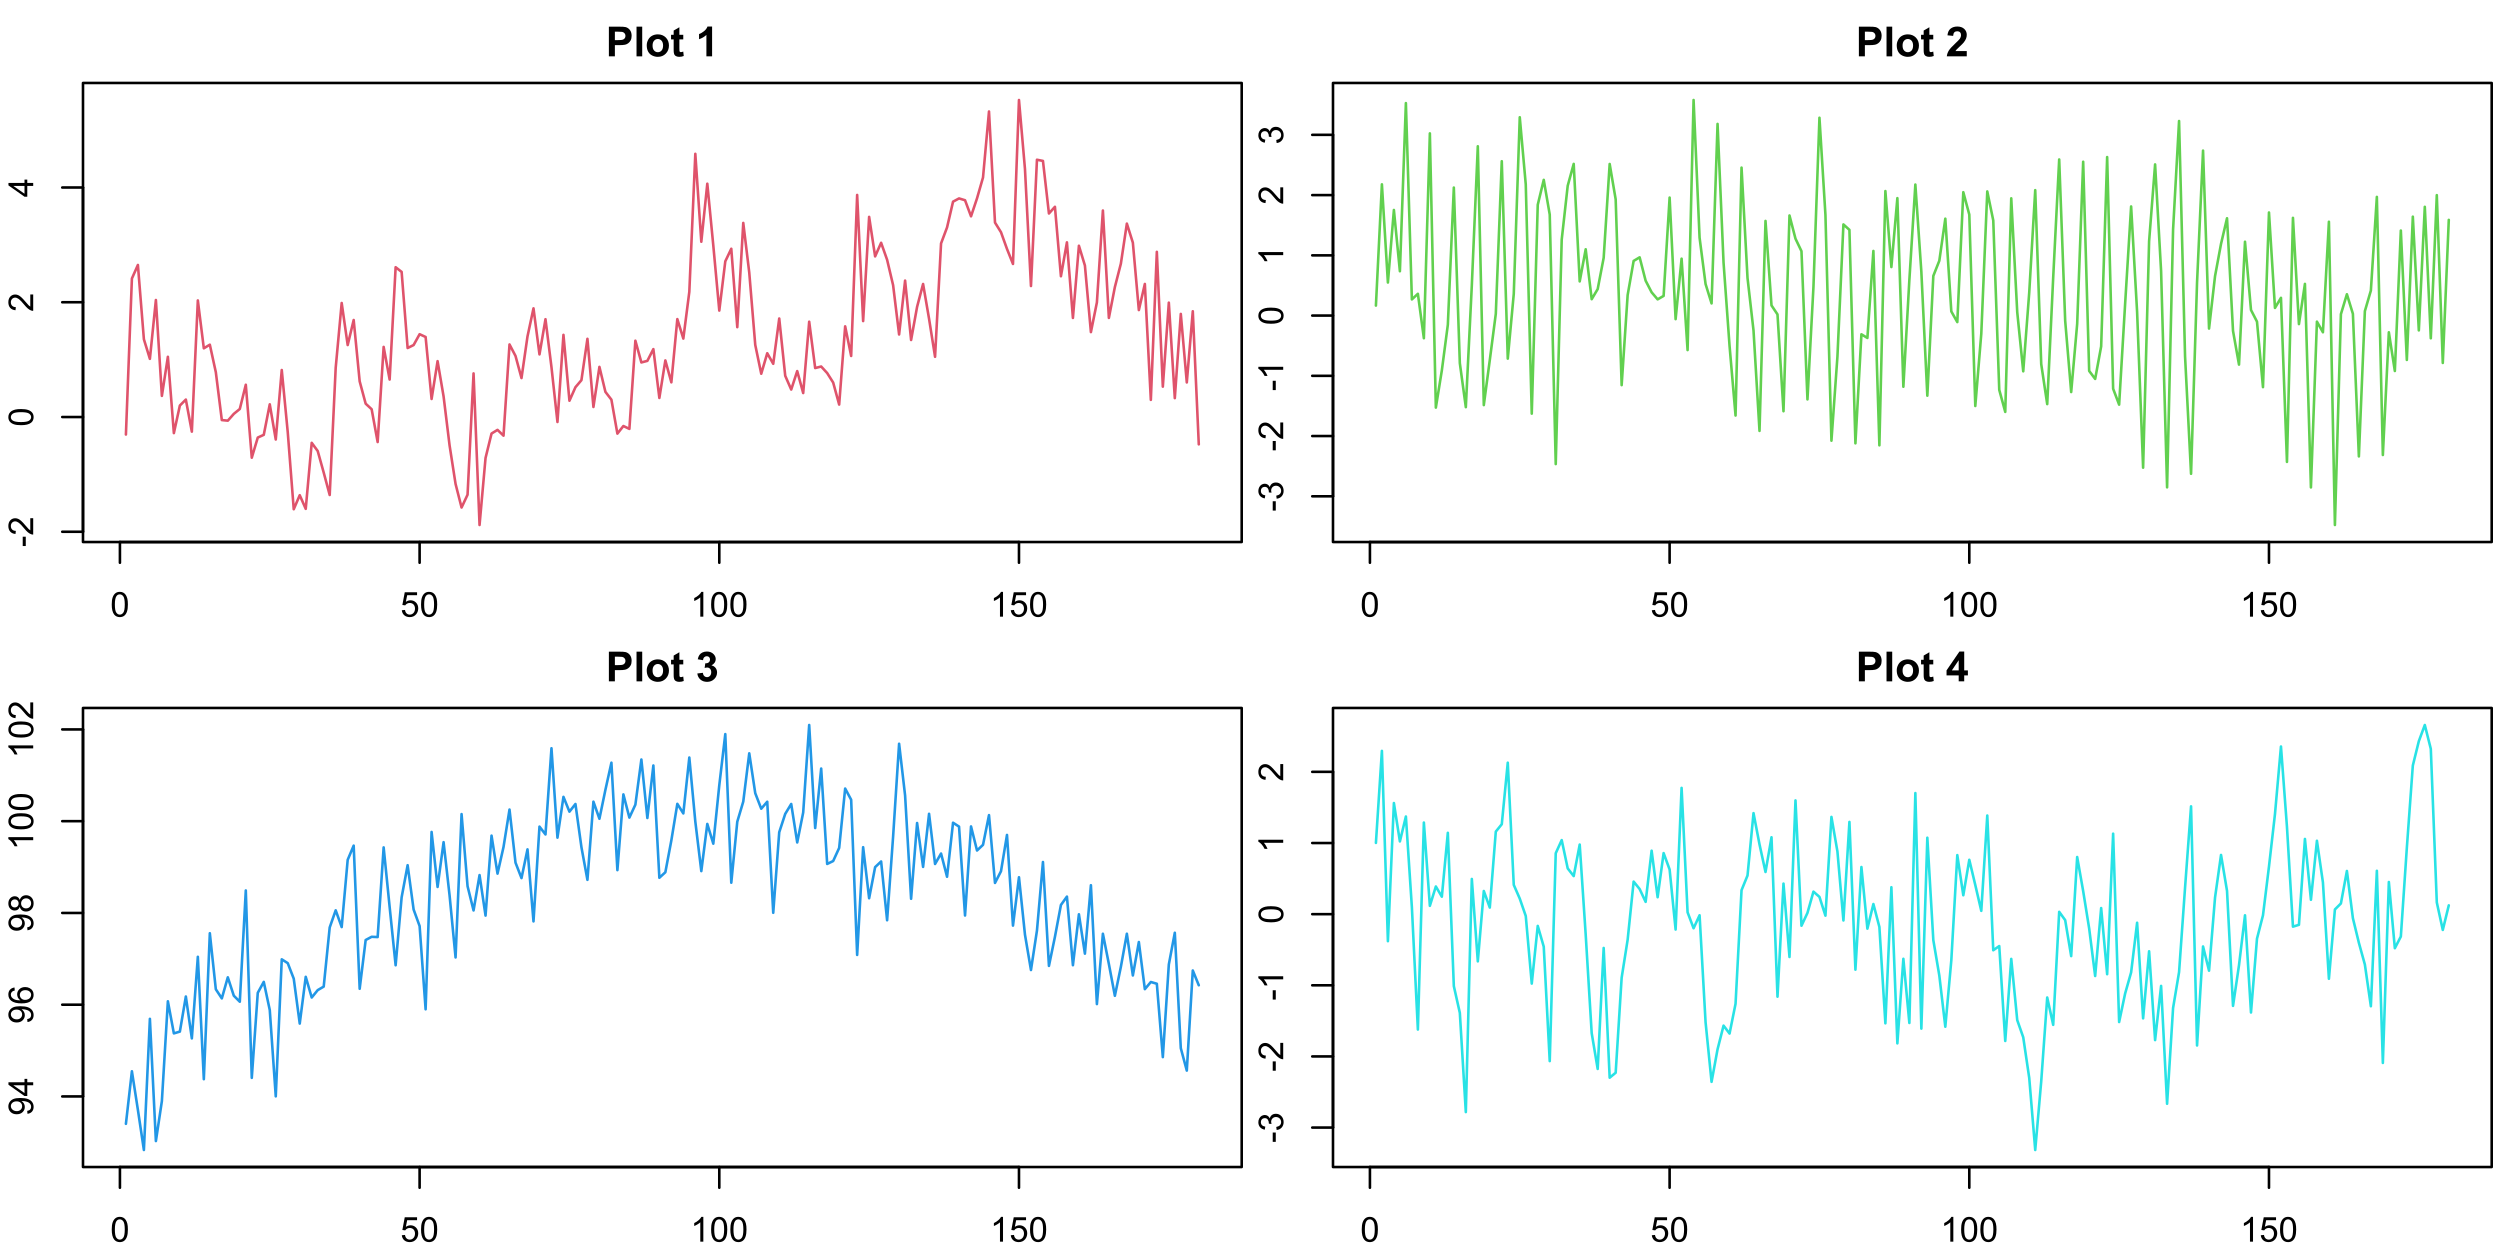 <?xml version="1.0" encoding="UTF-8"?>
<svg xmlns="http://www.w3.org/2000/svg" xmlns:xlink="http://www.w3.org/1999/xlink" width="720pt" height="360pt" viewBox="0 0 720 360" version="1.1">
<defs>
<g>
<symbol overflow="visible" id="glyph0-0">
<path style="stroke:none;" d="M 1.246 0 L 1.246 -6.227 L 6.227 -6.227 L 6.227 0 Z M 1.402 -0.156 L 6.07 -0.156 L 6.07 -6.07 L 1.402 -6.07 Z M 1.402 -0.156 "/>
</symbol>
<symbol overflow="visible" id="glyph0-1">
<path style="stroke:none;" d="M 0.414 -3.516 C 0.41 -4.359 0.496 -5.035 0.672 -5.551 C 0.844 -6.059 1.102 -6.457 1.445 -6.738 C 1.785 -7.02 2.215 -7.16 2.738 -7.16 C 3.117 -7.16 3.453 -7.082 3.742 -6.926 C 4.027 -6.77 4.266 -6.547 4.457 -6.262 C 4.645 -5.969 4.793 -5.617 4.902 -5.203 C 5.008 -4.785 5.062 -4.223 5.062 -3.516 C 5.062 -2.68 4.977 -2.004 4.805 -1.488 C 4.633 -0.973 4.375 -0.574 4.031 -0.297 C 3.688 -0.02 3.254 0.117 2.738 0.121 C 2.047 0.117 1.508 -0.125 1.117 -0.617 C 0.645 -1.207 0.41 -2.176 0.414 -3.516 Z M 1.312 -3.516 C 1.312 -2.344 1.449 -1.562 1.723 -1.18 C 1.996 -0.789 2.332 -0.598 2.738 -0.598 C 3.137 -0.598 3.477 -0.789 3.75 -1.18 C 4.023 -1.566 4.16 -2.348 4.164 -3.516 C 4.16 -4.688 4.023 -5.465 3.75 -5.855 C 3.477 -6.238 3.133 -6.434 2.727 -6.434 C 2.32 -6.434 2 -6.262 1.766 -5.922 C 1.461 -5.488 1.312 -4.688 1.312 -3.516 Z M 1.312 -3.516 "/>
</symbol>
<symbol overflow="visible" id="glyph0-2">
<path style="stroke:none;" d="M 0.414 -1.867 L 1.332 -1.945 C 1.395 -1.496 1.555 -1.156 1.805 -0.934 C 2.055 -0.707 2.352 -0.598 2.703 -0.598 C 3.121 -0.598 3.48 -0.754 3.773 -1.074 C 4.062 -1.387 4.207 -1.809 4.211 -2.34 C 4.207 -2.836 4.066 -3.23 3.789 -3.52 C 3.508 -3.805 3.141 -3.949 2.688 -3.953 C 2.402 -3.949 2.148 -3.887 1.926 -3.762 C 1.695 -3.633 1.516 -3.465 1.391 -3.262 L 0.57 -3.371 L 1.258 -7.031 L 4.805 -7.031 L 4.805 -6.195 L 1.961 -6.195 L 1.574 -4.281 C 2 -4.574 2.449 -4.723 2.922 -4.727 C 3.543 -4.723 4.066 -4.508 4.496 -4.078 C 4.922 -3.648 5.137 -3.094 5.141 -2.418 C 5.137 -1.77 4.949 -1.211 4.578 -0.742 C 4.117 -0.168 3.492 0.117 2.703 0.121 C 2.051 0.117 1.523 -0.062 1.113 -0.422 C 0.703 -0.785 0.469 -1.266 0.414 -1.867 Z M 0.414 -1.867 "/>
</symbol>
<symbol overflow="visible" id="glyph0-3">
<path style="stroke:none;" d="M 3.711 0 L 2.836 0 L 2.836 -5.578 C 2.625 -5.375 2.348 -5.172 2.004 -4.973 C 1.66 -4.77 1.352 -4.621 1.086 -4.523 L 1.086 -5.367 C 1.57 -5.598 2 -5.875 2.367 -6.203 C 2.734 -6.527 2.992 -6.848 3.148 -7.16 L 3.711 -7.16 Z M 3.711 0 "/>
</symbol>
<symbol overflow="visible" id="glyph1-0">
<path style="stroke:none;" d="M 0 -1.246 L -6.227 -1.246 L -6.227 -6.227 L 0 -6.227 Z M -0.156 -1.402 L -0.156 -6.07 L -6.07 -6.07 L -6.07 -1.402 Z M -0.156 -1.402 "/>
</symbol>
<symbol overflow="visible" id="glyph1-1">
<path style="stroke:none;" d="M -2.141 -0.316 L -3.02 -0.316 L -3.02 -3.004 L -2.141 -3.004 Z M -2.141 -0.316 "/>
</symbol>
<symbol overflow="visible" id="glyph1-2">
<path style="stroke:none;" d="M -0.84 -5.016 L 0 -5.016 L 0 -0.301 C -0.211 -0.293 -0.414 -0.328 -0.609 -0.402 C -0.93 -0.52 -1.242 -0.711 -1.555 -0.977 C -1.863 -1.238 -2.227 -1.621 -2.637 -2.125 C -3.27 -2.898 -3.77 -3.422 -4.145 -3.695 C -4.512 -3.965 -4.863 -4.102 -5.199 -4.105 C -5.543 -4.102 -5.836 -3.977 -6.074 -3.73 C -6.312 -3.48 -6.434 -3.156 -6.434 -2.762 C -6.434 -2.336 -6.305 -2 -6.055 -1.75 C -5.797 -1.496 -5.449 -1.367 -5.004 -1.367 L -5.098 -0.469 C -5.766 -0.527 -6.273 -0.758 -6.629 -1.16 C -6.98 -1.562 -7.16 -2.102 -7.16 -2.781 C -7.16 -3.465 -6.969 -4.008 -6.59 -4.406 C -6.207 -4.805 -5.738 -5.004 -5.18 -5.004 C -4.891 -5.004 -4.609 -4.945 -4.336 -4.828 C -4.062 -4.711 -3.773 -4.516 -3.469 -4.246 C -3.164 -3.977 -2.742 -3.527 -2.211 -2.898 C -1.766 -2.371 -1.469 -2.035 -1.312 -1.887 C -1.156 -1.738 -0.996 -1.613 -0.84 -1.516 Z M -0.84 -5.016 "/>
</symbol>
<symbol overflow="visible" id="glyph1-3">
<path style="stroke:none;" d="M -3.516 -0.414 C -4.359 -0.41 -5.035 -0.496 -5.551 -0.672 C -6.059 -0.844 -6.457 -1.102 -6.738 -1.445 C -7.02 -1.785 -7.16 -2.215 -7.16 -2.738 C -7.16 -3.117 -7.082 -3.453 -6.926 -3.742 C -6.77 -4.027 -6.547 -4.266 -6.262 -4.457 C -5.969 -4.645 -5.617 -4.793 -5.203 -4.902 C -4.785 -5.008 -4.223 -5.062 -3.516 -5.062 C -2.68 -5.062 -2.004 -4.977 -1.488 -4.805 C -0.973 -4.633 -0.574 -4.375 -0.297 -4.031 C -0.02 -3.688 0.117 -3.254 0.121 -2.738 C 0.117 -2.047 -0.125 -1.508 -0.617 -1.117 C -1.207 -0.645 -2.176 -0.41 -3.516 -0.414 Z M -3.516 -1.312 C -2.344 -1.312 -1.562 -1.449 -1.18 -1.723 C -0.789 -1.996 -0.598 -2.332 -0.598 -2.738 C -0.598 -3.137 -0.789 -3.477 -1.18 -3.75 C -1.566 -4.023 -2.348 -4.16 -3.516 -4.164 C -4.688 -4.16 -5.465 -4.023 -5.855 -3.75 C -6.238 -3.477 -6.434 -3.133 -6.434 -2.727 C -6.434 -2.32 -6.262 -2 -5.922 -1.766 C -5.488 -1.461 -4.688 -1.312 -3.516 -1.312 Z M -3.516 -1.312 "/>
</symbol>
<symbol overflow="visible" id="glyph1-4">
<path style="stroke:none;" d="M 0 -3.219 L -1.707 -3.219 L -1.707 -0.125 L -2.508 -0.125 L -7.129 -3.379 L -7.129 -4.094 L -2.508 -4.094 L -2.508 -5.059 L -1.707 -5.059 L -1.707 -4.094 L 0 -4.094 Z M -2.508 -3.219 L -5.723 -3.219 L -2.508 -0.988 Z M -2.508 -3.219 "/>
</symbol>
<symbol overflow="visible" id="glyph1-5">
<path style="stroke:none;" d="M -1.883 -0.418 L -2 -1.293 C -1.5 -1.391 -1.145 -1.562 -0.926 -1.805 C -0.707 -2.047 -0.598 -2.34 -0.598 -2.688 C -0.598 -3.098 -0.738 -3.445 -1.023 -3.73 C -1.309 -4.012 -1.664 -4.152 -2.086 -4.156 C -2.484 -4.152 -2.812 -4.023 -3.078 -3.762 C -3.336 -3.5 -3.469 -3.164 -3.473 -2.762 C -3.469 -2.594 -3.438 -2.391 -3.375 -2.145 L -4.145 -2.242 C -4.133 -2.297 -4.129 -2.344 -4.133 -2.383 C -4.129 -2.754 -4.227 -3.09 -4.426 -3.387 C -4.617 -3.684 -4.918 -3.832 -5.324 -3.836 C -5.645 -3.832 -5.91 -3.723 -6.121 -3.508 C -6.328 -3.289 -6.434 -3.012 -6.438 -2.672 C -6.434 -2.328 -6.328 -2.043 -6.117 -1.816 C -5.902 -1.59 -5.582 -1.445 -5.156 -1.383 L -5.312 -0.504 C -5.895 -0.613 -6.348 -0.855 -6.676 -1.234 C -6.996 -1.613 -7.16 -2.086 -7.16 -2.652 C -7.16 -3.039 -7.074 -3.395 -6.906 -3.723 C -6.738 -4.047 -6.512 -4.301 -6.223 -4.477 C -5.934 -4.648 -5.625 -4.734 -5.305 -4.738 C -4.992 -4.734 -4.715 -4.652 -4.465 -4.488 C -4.211 -4.324 -4.008 -4.078 -3.863 -3.754 C -3.762 -4.172 -3.559 -4.5 -3.254 -4.734 C -2.945 -4.969 -2.562 -5.086 -2.105 -5.086 C -1.48 -5.086 -0.953 -4.859 -0.523 -4.406 C -0.09 -3.953 0.121 -3.379 0.125 -2.684 C 0.121 -2.059 -0.062 -1.539 -0.434 -1.125 C -0.805 -0.711 -1.285 -0.473 -1.883 -0.418 Z M -1.883 -0.418 "/>
</symbol>
<symbol overflow="visible" id="glyph1-6">
<path style="stroke:none;" d="M 0 -3.711 L 0 -2.836 L -5.578 -2.836 C -5.375 -2.625 -5.172 -2.348 -4.973 -2.004 C -4.77 -1.66 -4.621 -1.352 -4.523 -1.086 L -5.367 -1.086 C -5.598 -1.57 -5.875 -2 -6.203 -2.367 C -6.527 -2.734 -6.848 -2.992 -7.16 -3.148 L -7.16 -3.711 Z M 0 -3.711 "/>
</symbol>
<symbol overflow="visible" id="glyph1-7">
<path style="stroke:none;" d="M -1.648 -0.543 L -1.727 -1.387 C -1.328 -1.453 -1.039 -1.59 -0.863 -1.793 C -0.684 -1.996 -0.598 -2.254 -0.598 -2.566 C -0.598 -2.836 -0.656 -3.07 -0.781 -3.273 C -0.902 -3.473 -1.07 -3.641 -1.277 -3.773 C -1.48 -3.902 -1.758 -4.008 -2.109 -4.098 C -2.461 -4.184 -2.816 -4.23 -3.18 -4.23 C -3.215 -4.23 -3.273 -4.227 -3.355 -4.227 C -3.074 -4.047 -2.848 -3.809 -2.676 -3.508 C -2.5 -3.203 -2.414 -2.875 -2.418 -2.523 C -2.414 -1.934 -2.629 -1.434 -3.059 -1.027 C -3.484 -0.613 -4.047 -0.41 -4.75 -0.414 C -5.473 -0.41 -6.055 -0.621 -6.496 -1.051 C -6.938 -1.473 -7.16 -2.008 -7.16 -2.656 C -7.16 -3.117 -7.035 -3.543 -6.785 -3.926 C -6.535 -4.309 -6.176 -4.598 -5.715 -4.801 C -5.25 -4.996 -4.582 -5.098 -3.711 -5.102 C -2.797 -5.098 -2.074 -5 -1.535 -4.805 C -0.996 -4.605 -0.582 -4.309 -0.301 -3.922 C -0.02 -3.527 0.117 -3.07 0.121 -2.547 C 0.117 -1.988 -0.035 -1.531 -0.344 -1.18 C -0.652 -0.824 -1.086 -0.613 -1.648 -0.543 Z M -4.797 -4.129 C -5.297 -4.125 -5.695 -3.992 -5.992 -3.727 C -6.285 -3.461 -6.434 -3.137 -6.434 -2.762 C -6.434 -2.371 -6.273 -2.035 -5.957 -1.746 C -5.637 -1.457 -5.227 -1.312 -4.723 -1.312 C -4.27 -1.312 -3.898 -1.449 -3.617 -1.723 C -3.328 -1.996 -3.188 -2.332 -3.191 -2.738 C -3.188 -3.141 -3.328 -3.477 -3.617 -3.738 C -3.898 -3.996 -4.293 -4.125 -4.797 -4.129 Z M -4.797 -4.129 "/>
</symbol>
<symbol overflow="visible" id="glyph1-8">
<path style="stroke:none;" d="M -5.383 -4.957 L -5.316 -4.086 C -5.656 -4.004 -5.906 -3.895 -6.066 -3.754 C -6.309 -3.516 -6.434 -3.223 -6.438 -2.879 C -6.434 -2.598 -6.355 -2.355 -6.207 -2.145 C -6 -1.867 -5.707 -1.648 -5.324 -1.492 C -4.938 -1.332 -4.387 -1.25 -3.676 -1.246 C -3.992 -1.453 -4.23 -1.711 -4.391 -2.02 C -4.543 -2.32 -4.621 -2.641 -4.625 -2.977 C -4.621 -3.559 -4.406 -4.055 -3.98 -4.465 C -3.547 -4.875 -2.992 -5.078 -2.316 -5.082 C -1.863 -5.078 -1.449 -4.984 -1.066 -4.793 C -0.684 -4.598 -0.387 -4.332 -0.184 -3.996 C 0.02 -3.66 0.117 -3.277 0.121 -2.852 C 0.117 -2.117 -0.148 -1.52 -0.684 -1.062 C -1.219 -0.602 -2.102 -0.375 -3.336 -0.375 C -4.711 -0.375 -5.715 -0.629 -6.34 -1.137 C -6.887 -1.582 -7.16 -2.18 -7.16 -2.934 C -7.16 -3.492 -7 -3.949 -6.688 -4.309 C -6.367 -4.664 -5.934 -4.883 -5.383 -4.957 Z M -2.309 -1.383 C -2.008 -1.383 -1.719 -1.445 -1.445 -1.574 C -1.168 -1.699 -0.957 -1.879 -0.812 -2.109 C -0.668 -2.34 -0.598 -2.582 -0.598 -2.836 C -0.598 -3.203 -0.746 -3.52 -1.043 -3.789 C -1.34 -4.051 -1.746 -4.184 -2.262 -4.188 C -2.754 -4.184 -3.141 -4.051 -3.426 -3.793 C -3.707 -3.527 -3.848 -3.199 -3.852 -2.801 C -3.848 -2.402 -3.707 -2.066 -3.426 -1.793 C -3.141 -1.52 -2.77 -1.383 -2.309 -1.383 Z M -2.309 -1.383 "/>
</symbol>
<symbol overflow="visible" id="glyph1-9">
<path style="stroke:none;" d="M -3.867 -1.762 C -4 -1.395 -4.188 -1.125 -4.434 -0.953 C -4.68 -0.777 -4.977 -0.691 -5.32 -0.691 C -5.836 -0.691 -6.27 -0.875 -6.629 -1.25 C -6.98 -1.617 -7.16 -2.113 -7.16 -2.738 C -7.16 -3.355 -6.977 -3.855 -6.617 -4.238 C -6.25 -4.613 -5.812 -4.805 -5.297 -4.809 C -4.965 -4.805 -4.676 -4.719 -4.434 -4.547 C -4.188 -4.375 -4 -4.109 -3.867 -3.758 C -3.723 -4.191 -3.492 -4.527 -3.176 -4.758 C -2.855 -4.984 -2.477 -5.098 -2.039 -5.102 C -1.43 -5.098 -0.914 -4.883 -0.5 -4.453 C -0.086 -4.023 0.117 -3.457 0.121 -2.754 C 0.117 -2.051 -0.09 -1.48 -0.504 -1.051 C -0.918 -0.613 -1.438 -0.398 -2.062 -0.402 C -2.523 -0.398 -2.91 -0.516 -3.227 -0.754 C -3.535 -0.988 -3.75 -1.324 -3.867 -1.762 Z M -5.348 -1.586 C -5.008 -1.582 -4.734 -1.691 -4.523 -1.91 C -4.309 -2.129 -4.199 -2.41 -4.203 -2.758 C -4.199 -3.09 -4.305 -3.367 -4.52 -3.586 C -4.73 -3.801 -4.992 -3.906 -5.301 -3.91 C -5.617 -3.906 -5.887 -3.797 -6.109 -3.574 C -6.324 -3.352 -6.434 -3.074 -6.438 -2.746 C -6.434 -2.41 -6.328 -2.133 -6.117 -1.914 C -5.902 -1.691 -5.645 -1.582 -5.348 -1.586 Z M -2.059 -1.305 C -1.805 -1.301 -1.562 -1.359 -1.332 -1.48 C -1.094 -1.598 -0.914 -1.773 -0.789 -2.008 C -0.66 -2.238 -0.598 -2.488 -0.598 -2.762 C -0.598 -3.176 -0.73 -3.523 -1 -3.797 C -1.27 -4.07 -1.613 -4.207 -2.027 -4.207 C -2.449 -4.207 -2.797 -4.066 -3.074 -3.785 C -3.348 -3.504 -3.484 -3.152 -3.488 -2.734 C -3.484 -2.32 -3.348 -1.98 -3.078 -1.711 C -2.805 -1.438 -2.465 -1.301 -2.059 -1.305 Z M -2.059 -1.305 "/>
</symbol>
<symbol overflow="visible" id="glyph2-0">
<path style="stroke:none;" d="M 1.492 0 L 1.492 -7.469 L 7.469 -7.469 L 7.469 0 Z M 1.68 -0.188 L 7.285 -0.188 L 7.285 -7.285 L 1.68 -7.285 Z M 1.68 -0.188 "/>
</symbol>
<symbol overflow="visible" id="glyph2-1">
<path style="stroke:none;" d="M 0.871 0 L 0.871 -8.555 L 3.641 -8.555 C 4.688 -8.555 5.375 -8.512 5.695 -8.426 C 6.184 -8.297 6.594 -8.016 6.926 -7.59 C 7.254 -7.156 7.418 -6.602 7.422 -5.922 C 7.418 -5.395 7.324 -4.953 7.137 -4.598 C 6.945 -4.238 6.703 -3.957 6.41 -3.754 C 6.113 -3.547 5.812 -3.414 5.516 -3.352 C 5.098 -3.266 4.5 -3.223 3.723 -3.227 L 2.598 -3.227 L 2.598 0 Z M 2.598 -7.109 L 2.598 -4.68 L 3.543 -4.68 C 4.219 -4.676 4.672 -4.719 4.906 -4.812 C 5.133 -4.898 5.316 -5.039 5.449 -5.234 C 5.578 -5.422 5.641 -5.645 5.645 -5.898 C 5.641 -6.207 5.551 -6.465 5.367 -6.668 C 5.184 -6.871 4.953 -6.996 4.676 -7.051 C 4.469 -7.086 4.051 -7.105 3.43 -7.109 Z M 2.598 -7.109 "/>
</symbol>
<symbol overflow="visible" id="glyph2-2">
<path style="stroke:none;" d="M 0.859 0 L 0.859 -8.555 L 2.496 -8.555 L 2.496 0 Z M 0.859 0 "/>
</symbol>
<symbol overflow="visible" id="glyph2-3">
<path style="stroke:none;" d="M 0.48 -3.188 C 0.48 -3.73 0.613 -4.254 0.883 -4.766 C 1.148 -5.273 1.527 -5.664 2.023 -5.934 C 2.512 -6.199 3.062 -6.332 3.672 -6.336 C 4.605 -6.332 5.375 -6.027 5.977 -5.422 C 6.574 -4.812 6.871 -4.047 6.875 -3.117 C 6.871 -2.18 6.57 -1.402 5.965 -0.785 C 5.359 -0.168 4.598 0.141 3.684 0.141 C 3.113 0.141 2.57 0.016 2.059 -0.242 C 1.539 -0.496 1.148 -0.875 0.883 -1.371 C 0.613 -1.867 0.48 -2.473 0.48 -3.188 Z M 2.16 -3.098 C 2.156 -2.48 2.301 -2.008 2.598 -1.684 C 2.887 -1.355 3.246 -1.195 3.676 -1.195 C 4.102 -1.195 4.461 -1.355 4.754 -1.684 C 5.039 -2.008 5.184 -2.484 5.188 -3.109 C 5.184 -3.715 5.039 -4.18 4.754 -4.508 C 4.461 -4.832 4.102 -4.996 3.676 -5 C 3.246 -4.996 2.887 -4.832 2.598 -4.508 C 2.301 -4.18 2.156 -3.711 2.16 -3.098 Z M 2.16 -3.098 "/>
</symbol>
<symbol overflow="visible" id="glyph2-4">
<path style="stroke:none;" d="M 3.699 -6.199 L 3.699 -4.891 L 2.578 -4.891 L 2.578 -2.395 C 2.578 -1.883 2.586 -1.586 2.609 -1.508 C 2.629 -1.422 2.68 -1.355 2.758 -1.301 C 2.832 -1.246 2.926 -1.219 3.035 -1.219 C 3.184 -1.219 3.402 -1.27 3.695 -1.379 L 3.836 -0.105 C 3.449 0.059 3.016 0.141 2.539 0.141 C 2.238 0.141 1.973 0.094 1.738 -0.008 C 1.5 -0.102 1.324 -0.23 1.215 -0.391 C 1.102 -0.547 1.027 -0.762 0.984 -1.031 C 0.949 -1.223 0.93 -1.605 0.934 -2.188 L 0.934 -4.891 L 0.18 -4.891 L 0.18 -6.199 L 0.934 -6.199 L 0.934 -7.43 L 2.578 -8.387 L 2.578 -6.199 Z M 3.699 -6.199 "/>
</symbol>
<symbol overflow="visible" id="glyph2-5">
<path style="stroke:none;" d=""/>
</symbol>
<symbol overflow="visible" id="glyph2-6">
<path style="stroke:none;" d="M 4.703 0 L 3.062 0 L 3.062 -6.18 C 2.461 -5.617 1.754 -5.203 0.945 -4.938 L 0.945 -6.426 C 1.367 -6.562 1.832 -6.828 2.34 -7.223 C 2.84 -7.609 3.188 -8.066 3.375 -8.59 L 4.703 -8.59 Z M 4.703 0 "/>
</symbol>
<symbol overflow="visible" id="glyph2-7">
<path style="stroke:none;" d="M 6.047 -1.523 L 6.047 0 L 0.297 0 C 0.355 -0.574 0.543 -1.117 0.855 -1.637 C 1.168 -2.148 1.781 -2.832 2.703 -3.688 C 3.438 -4.375 3.891 -4.844 4.062 -5.09 C 4.281 -5.426 4.395 -5.762 4.398 -6.094 C 4.395 -6.457 4.297 -6.734 4.105 -6.934 C 3.906 -7.129 3.637 -7.23 3.293 -7.23 C 2.949 -7.23 2.676 -7.125 2.473 -6.922 C 2.27 -6.711 2.152 -6.371 2.125 -5.895 L 0.488 -6.059 C 0.582 -6.957 0.891 -7.602 1.406 -8 C 1.918 -8.391 2.559 -8.59 3.332 -8.59 C 4.172 -8.59 4.836 -8.359 5.32 -7.906 C 5.805 -7.449 6.047 -6.887 6.047 -6.211 C 6.047 -5.824 5.977 -5.457 5.84 -5.109 C 5.699 -4.758 5.48 -4.391 5.184 -4.016 C 4.98 -3.758 4.621 -3.395 4.105 -2.922 C 3.586 -2.445 3.258 -2.129 3.125 -1.977 C 2.984 -1.82 2.875 -1.672 2.789 -1.523 Z M 6.047 -1.523 "/>
</symbol>
<symbol overflow="visible" id="glyph2-8">
<path style="stroke:none;" d="M 0.449 -2.27 L 2.035 -2.461 C 2.082 -2.055 2.219 -1.746 2.445 -1.535 C 2.664 -1.32 2.934 -1.211 3.25 -1.215 C 3.586 -1.211 3.871 -1.34 4.105 -1.598 C 4.336 -1.852 4.453 -2.199 4.453 -2.637 C 4.453 -3.051 4.34 -3.375 4.121 -3.617 C 3.895 -3.855 3.625 -3.977 3.309 -3.98 C 3.094 -3.977 2.844 -3.938 2.555 -3.859 L 2.738 -5.195 C 3.176 -5.18 3.516 -5.273 3.75 -5.48 C 3.984 -5.684 4.102 -5.957 4.102 -6.297 C 4.102 -6.582 4.016 -6.812 3.844 -6.984 C 3.672 -7.156 3.445 -7.242 3.164 -7.242 C 2.883 -7.242 2.641 -7.145 2.445 -6.949 C 2.242 -6.754 2.121 -6.469 2.082 -6.098 L 0.57 -6.355 C 0.672 -6.871 0.832 -7.285 1.047 -7.594 C 1.258 -7.902 1.555 -8.145 1.934 -8.324 C 2.312 -8.5 2.738 -8.59 3.211 -8.59 C 4.016 -8.59 4.66 -8.332 5.148 -7.82 C 5.547 -7.398 5.746 -6.922 5.75 -6.395 C 5.746 -5.641 5.336 -5.043 4.516 -4.598 C 5.004 -4.492 5.395 -4.258 5.691 -3.891 C 5.98 -3.523 6.129 -3.082 6.133 -2.566 C 6.129 -1.816 5.855 -1.176 5.309 -0.648 C 4.762 -0.121 4.078 0.141 3.262 0.145 C 2.484 0.141 1.844 -0.078 1.336 -0.523 C 0.824 -0.965 0.527 -1.547 0.449 -2.27 Z M 0.449 -2.27 "/>
</symbol>
<symbol overflow="visible" id="glyph2-9">
<path style="stroke:none;" d="M 3.723 0 L 3.723 -1.723 L 0.223 -1.723 L 0.223 -3.156 L 3.934 -8.59 L 5.312 -8.59 L 5.312 -3.164 L 6.371 -3.164 L 6.371 -1.723 L 5.312 -1.723 L 5.312 0 Z M 3.723 -3.164 L 3.723 -6.086 L 1.758 -3.164 Z M 3.723 -3.164 "/>
</symbol>
</g>
</defs>
<g id="surface4">
<rect x="0" y="0" width="720" height="360" style="fill:rgb(100%,100%,100%);fill-opacity:1;stroke:none;"/>
<path style="fill:none;stroke-width:0.75;stroke-linecap:round;stroke-linejoin:round;stroke:rgb(87.451%,32.549%,41.961%);stroke-opacity:1;stroke-miterlimit:10;" d="M 36.262 125.145 L 37.988 80.211 L 39.715 76.309 L 41.441 97.715 L 43.168 103.348 L 44.895 86.402 L 46.621 114.012 L 48.348 102.758 L 50.074 124.734 L 51.801 116.793 L 53.523 115.078 L 55.25 124.312 L 56.977 86.527 L 58.703 100.316 L 60.43 99.27 L 62.156 107.188 L 63.883 120.98 L 65.609 121.152 L 67.336 119.195 L 69.062 117.789 L 70.789 110.805 L 72.512 131.816 L 74.238 126.02 L 75.965 125.23 L 77.691 116.441 L 79.418 126.578 L 81.145 106.566 L 82.871 124.48 L 84.598 146.66 L 86.324 142.617 L 88.051 146.551 L 89.773 127.535 L 91.5 129.895 L 93.227 136.098 L 94.953 142.559 L 96.68 105.898 L 98.406 87.262 L 100.133 99.371 L 101.859 92.16 L 103.586 109.832 L 105.312 116.258 L 107.035 117.859 L 108.762 127.309 L 110.488 99.91 L 112.215 109.309 L 113.941 76.961 L 115.668 78.305 L 117.395 100.227 L 119.121 99.375 L 120.848 96.25 L 122.574 97.051 L 124.297 114.906 L 126.023 104.012 L 127.75 114.164 L 129.477 128.27 L 131.203 139.379 L 132.93 146.164 L 134.656 142.477 L 136.383 107.543 L 138.109 151.199 L 139.836 131.891 L 141.562 124.859 L 143.285 123.805 L 145.012 125.473 L 146.738 99.203 L 148.465 102.508 L 150.191 108.883 L 151.918 96.895 L 153.645 88.801 L 155.371 102.066 L 157.098 91.934 L 158.824 105.75 L 160.547 121.535 L 162.273 96.438 L 164 115.41 L 165.727 111.52 L 167.453 109.484 L 169.18 97.578 L 170.906 117.207 L 172.633 105.66 L 174.359 112.859 L 176.086 115.105 L 177.809 124.883 L 179.535 122.695 L 181.262 123.52 L 182.988 98.121 L 184.715 104.387 L 186.441 103.926 L 188.168 100.547 L 189.895 114.609 L 191.621 103.801 L 193.348 110.113 L 195.07 91.902 L 196.797 97.512 L 198.523 84.051 L 200.25 44.301 L 201.977 69.621 L 203.703 52.91 L 205.43 70.695 L 207.156 89.449 L 208.883 75.266 L 210.609 71.641 L 212.336 94.223 L 214.059 64.203 L 215.785 78.508 L 217.512 99.336 L 219.238 107.637 L 220.965 101.734 L 222.691 104.773 L 224.418 91.73 L 226.145 108.227 L 227.871 112.188 L 229.598 106.875 L 231.32 113.199 L 233.047 92.652 L 234.773 106 L 236.5 105.555 L 238.227 107.441 L 239.953 110.176 L 241.68 116.516 L 243.406 93.988 L 245.133 102.516 L 246.859 56.148 L 248.582 92.469 L 250.309 62.461 L 252.035 73.84 L 253.762 69.922 L 255.488 74.82 L 257.215 82.137 L 258.941 96.332 L 260.668 80.812 L 262.395 97.918 L 264.121 88.375 L 265.848 81.789 L 267.57 91.82 L 269.297 102.754 L 271.023 70.109 L 272.75 65.5 L 274.477 58.078 L 276.203 57.145 L 277.93 57.668 L 279.656 62.297 L 281.383 57.117 L 283.109 51.113 L 284.832 32.109 L 286.559 64.098 L 288.285 66.875 L 290.012 71.688 L 291.738 76.02 L 293.465 28.801 L 295.191 48.684 L 296.918 82.371 L 298.645 46.004 L 300.371 46.344 L 302.094 61.484 L 303.82 59.559 L 305.547 79.562 L 307.273 69.797 L 309 91.566 L 310.727 70.773 L 312.453 76.465 L 314.18 95.645 L 315.906 87.105 L 317.633 60.629 L 319.355 91.562 L 321.082 82.676 L 322.809 75.934 L 324.535 64.398 L 326.262 69.883 L 327.988 89.301 L 329.715 81.777 L 331.441 115.164 L 333.168 72.531 L 334.895 111.352 L 336.621 87.16 L 338.344 114.664 L 340.07 90.41 L 341.797 110.141 L 343.523 89.645 L 345.25 127.973 "/>
<path style="fill:none;stroke-width:0.75;stroke-linecap:round;stroke-linejoin:round;stroke:rgb(0%,0%,0%);stroke-opacity:1;stroke-miterlimit:10;" d="M 34.539 156.098 L 293.465 156.098 "/>
<path style="fill:none;stroke-width:0.75;stroke-linecap:round;stroke-linejoin:round;stroke:rgb(0%,0%,0%);stroke-opacity:1;stroke-miterlimit:10;" d="M 34.539 156.098 L 34.539 162.07 "/>
<path style="fill:none;stroke-width:0.75;stroke-linecap:round;stroke-linejoin:round;stroke:rgb(0%,0%,0%);stroke-opacity:1;stroke-miterlimit:10;" d="M 120.848 156.098 L 120.848 162.07 "/>
<path style="fill:none;stroke-width:0.75;stroke-linecap:round;stroke-linejoin:round;stroke:rgb(0%,0%,0%);stroke-opacity:1;stroke-miterlimit:10;" d="M 207.156 156.098 L 207.156 162.07 "/>
<path style="fill:none;stroke-width:0.75;stroke-linecap:round;stroke-linejoin:round;stroke:rgb(0%,0%,0%);stroke-opacity:1;stroke-miterlimit:10;" d="M 293.465 156.098 L 293.465 162.07 "/>
<g style="fill:rgb(0%,0%,0%);fill-opacity:1;">
  <use xlink:href="#glyph0-1" x="31.77" y="177.609"/>
</g>
<g style="fill:rgb(0%,0%,0%);fill-opacity:1;">
  <use xlink:href="#glyph0-2" x="115.309" y="177.609"/>
  <use xlink:href="#glyph0-1" x="120.848" y="177.609"/>
</g>
<g style="fill:rgb(0%,0%,0%);fill-opacity:1;">
  <use xlink:href="#glyph0-3" x="198.848" y="177.609"/>
  <use xlink:href="#glyph0-1" x="204.387" y="177.609"/>
  <use xlink:href="#glyph0-1" x="209.926" y="177.609"/>
</g>
<g style="fill:rgb(0%,0%,0%);fill-opacity:1;">
  <use xlink:href="#glyph0-3" x="285.156" y="177.609"/>
  <use xlink:href="#glyph0-2" x="290.696" y="177.609"/>
  <use xlink:href="#glyph0-1" x="296.235" y="177.609"/>
</g>
<path style="fill:none;stroke-width:0.75;stroke-linecap:round;stroke-linejoin:round;stroke:rgb(0%,0%,0%);stroke-opacity:1;stroke-miterlimit:10;" d="M 23.902 153.145 L 23.902 54.008 "/>
<path style="fill:none;stroke-width:0.75;stroke-linecap:round;stroke-linejoin:round;stroke:rgb(0%,0%,0%);stroke-opacity:1;stroke-miterlimit:10;" d="M 23.902 153.145 L 17.93 153.145 "/>
<path style="fill:none;stroke-width:0.75;stroke-linecap:round;stroke-linejoin:round;stroke:rgb(0%,0%,0%);stroke-opacity:1;stroke-miterlimit:10;" d="M 23.902 120.098 L 17.93 120.098 "/>
<path style="fill:none;stroke-width:0.75;stroke-linecap:round;stroke-linejoin:round;stroke:rgb(0%,0%,0%);stroke-opacity:1;stroke-miterlimit:10;" d="M 23.902 87.051 L 17.93 87.051 "/>
<path style="fill:none;stroke-width:0.75;stroke-linecap:round;stroke-linejoin:round;stroke:rgb(0%,0%,0%);stroke-opacity:1;stroke-miterlimit:10;" d="M 23.902 54.008 L 17.93 54.008 "/>
<g style="fill:rgb(0%,0%,0%);fill-opacity:1;">
  <use xlink:href="#glyph1-1" x="9.562" y="157.574"/>
  <use xlink:href="#glyph1-2" x="9.562" y="154.257"/>
</g>
<g style="fill:rgb(0%,0%,0%);fill-opacity:1;">
  <use xlink:href="#glyph1-3" x="9.562" y="122.867"/>
</g>
<g style="fill:rgb(0%,0%,0%);fill-opacity:1;">
  <use xlink:href="#glyph1-2" x="9.562" y="89.82"/>
</g>
<g style="fill:rgb(0%,0%,0%);fill-opacity:1;">
  <use xlink:href="#glyph1-4" x="9.562" y="56.777"/>
</g>
<path style="fill:none;stroke-width:0.75;stroke-linecap:round;stroke-linejoin:round;stroke:rgb(0%,0%,0%);stroke-opacity:1;stroke-miterlimit:10;" d="M 23.902 156.098 L 357.609 156.098 L 357.609 23.902 L 23.902 23.902 Z M 23.902 156.098 "/>
<g style="fill:rgb(0%,0%,0%);fill-opacity:1;">
  <use xlink:href="#glyph2-1" x="174.488" y="16.23"/>
  <use xlink:href="#glyph2-2" x="182.46" y="16.23"/>
  <use xlink:href="#glyph2-3" x="185.781" y="16.23"/>
  <use xlink:href="#glyph2-4" x="193.082" y="16.23"/>
  <use xlink:href="#glyph2-5" x="197.062" y="16.23"/>
  <use xlink:href="#glyph2-6" x="200.382" y="16.23"/>
</g>
<path style="fill:none;stroke-width:0.75;stroke-linecap:round;stroke-linejoin:round;stroke:rgb(38.039%,81.569%,30.98%);stroke-opacity:1;stroke-miterlimit:10;" d="M 396.262 88.008 L 397.988 53.09 L 399.715 81.367 L 401.441 60.473 L 403.168 78.117 L 404.895 29.695 L 406.621 86.23 L 408.348 84.613 L 410.074 97.414 L 411.801 38.414 L 413.523 117.391 L 415.25 106.676 L 416.977 93.535 L 418.703 54.023 L 420.43 104.59 L 422.156 117.262 L 423.883 82.199 L 425.609 42.129 L 427.336 116.668 L 429.062 103.691 L 430.789 90.383 L 432.512 46.434 L 434.238 103.285 L 435.965 84.645 L 437.691 33.77 L 439.418 53.102 L 441.145 119.129 L 442.871 58.977 L 444.598 51.801 L 446.324 61.801 L 448.051 133.656 L 449.773 69.012 L 451.5 53.5 L 453.227 47.199 L 454.953 81.047 L 456.68 71.793 L 458.406 86.168 L 460.133 83.254 L 461.859 74.25 L 463.586 47.227 L 465.312 57.41 L 467.035 110.922 L 468.762 84.969 L 470.488 75.145 L 472.215 74.109 L 473.941 80.836 L 475.668 84.184 L 477.395 86.215 L 479.121 85.219 L 480.848 56.902 L 482.574 91.914 L 484.297 74.496 L 486.023 100.824 L 487.75 28.801 L 489.477 68.461 L 491.203 81.793 L 492.93 87.383 L 494.656 35.688 L 496.383 75.645 L 498.109 99.598 L 499.836 119.672 L 501.562 48.273 L 503.285 80.062 L 505.012 95.191 L 506.738 124.098 L 508.465 63.629 L 510.191 87.957 L 511.918 90.547 L 513.645 118.434 L 515.371 62.055 L 517.098 68.738 L 518.824 72.344 L 520.547 115.027 L 522.273 82.641 L 524 33.91 L 525.727 61.91 L 527.453 126.918 L 529.18 102.695 L 530.906 64.637 L 532.633 66.199 L 534.359 127.68 L 536.086 96.281 L 537.809 97.328 L 539.535 72.277 L 541.262 128.254 L 542.988 55.027 L 544.715 76.91 L 546.441 57.066 L 548.168 111.383 L 549.895 80.656 L 551.621 53.152 L 553.348 78.281 L 555.07 113.957 L 556.797 79.461 L 558.523 75.09 L 560.25 62.98 L 561.977 89.688 L 563.703 92.762 L 565.43 55.352 L 567.156 61.797 L 568.883 116.93 L 570.609 96.117 L 572.336 55.129 L 574.059 63.496 L 575.785 112.285 L 577.512 118.629 L 579.238 57.117 L 580.965 89.91 L 582.691 106.938 L 584.418 84.242 L 586.145 54.766 L 587.871 104.855 L 589.598 116.383 L 591.32 79.93 L 593.047 45.926 L 594.773 92.395 L 596.5 112.906 L 598.227 93.27 L 599.953 46.582 L 601.68 106.836 L 603.406 109.129 L 605.133 99.762 L 606.859 45.238 L 608.582 111.957 L 610.309 116.539 L 612.035 87.523 L 613.762 59.461 L 615.488 89.875 L 617.215 134.691 L 618.941 69.465 L 620.668 47.352 L 622.395 78.086 L 624.121 140.355 L 625.848 66.078 L 627.57 34.852 L 629.297 102.645 L 631.023 136.449 L 632.75 81.34 L 634.477 43.375 L 636.203 94.625 L 637.93 79.527 L 639.656 70.227 L 641.383 62.859 L 643.109 95.301 L 644.832 105.008 L 646.559 69.621 L 648.285 89.273 L 650.012 92.633 L 651.738 111.496 L 653.465 61.195 L 655.191 88.684 L 656.918 85.777 L 658.645 133.027 L 660.371 62.742 L 662.094 93.34 L 663.82 81.762 L 665.547 140.375 L 667.273 92.633 L 669 95.695 L 670.727 63.863 L 672.453 151.199 L 674.18 90.484 L 675.906 84.746 L 677.633 90.375 L 679.355 131.445 L 681.082 89.605 L 682.809 83.68 L 684.535 56.707 L 686.262 131.039 L 687.988 95.699 L 689.715 106.848 L 691.441 66.398 L 693.168 103.66 L 694.895 62.402 L 696.621 95.156 L 698.344 59.566 L 700.07 97.426 L 701.797 56.203 L 703.523 104.527 L 705.25 63.324 "/>
<path style="fill:none;stroke-width:0.75;stroke-linecap:round;stroke-linejoin:round;stroke:rgb(0%,0%,0%);stroke-opacity:1;stroke-miterlimit:10;" d="M 394.539 156.098 L 653.465 156.098 "/>
<path style="fill:none;stroke-width:0.75;stroke-linecap:round;stroke-linejoin:round;stroke:rgb(0%,0%,0%);stroke-opacity:1;stroke-miterlimit:10;" d="M 394.539 156.098 L 394.539 162.07 "/>
<path style="fill:none;stroke-width:0.75;stroke-linecap:round;stroke-linejoin:round;stroke:rgb(0%,0%,0%);stroke-opacity:1;stroke-miterlimit:10;" d="M 480.848 156.098 L 480.848 162.07 "/>
<path style="fill:none;stroke-width:0.75;stroke-linecap:round;stroke-linejoin:round;stroke:rgb(0%,0%,0%);stroke-opacity:1;stroke-miterlimit:10;" d="M 567.156 156.098 L 567.156 162.07 "/>
<path style="fill:none;stroke-width:0.75;stroke-linecap:round;stroke-linejoin:round;stroke:rgb(0%,0%,0%);stroke-opacity:1;stroke-miterlimit:10;" d="M 653.465 156.098 L 653.465 162.07 "/>
<g style="fill:rgb(0%,0%,0%);fill-opacity:1;">
  <use xlink:href="#glyph0-1" x="391.77" y="177.609"/>
</g>
<g style="fill:rgb(0%,0%,0%);fill-opacity:1;">
  <use xlink:href="#glyph0-2" x="475.309" y="177.609"/>
  <use xlink:href="#glyph0-1" x="480.848" y="177.609"/>
</g>
<g style="fill:rgb(0%,0%,0%);fill-opacity:1;">
  <use xlink:href="#glyph0-3" x="558.848" y="177.609"/>
  <use xlink:href="#glyph0-1" x="564.387" y="177.609"/>
  <use xlink:href="#glyph0-1" x="569.926" y="177.609"/>
</g>
<g style="fill:rgb(0%,0%,0%);fill-opacity:1;">
  <use xlink:href="#glyph0-3" x="645.156" y="177.609"/>
  <use xlink:href="#glyph0-2" x="650.696" y="177.609"/>
  <use xlink:href="#glyph0-1" x="656.235" y="177.609"/>
</g>
<path style="fill:none;stroke-width:0.75;stroke-linecap:round;stroke-linejoin:round;stroke:rgb(0%,0%,0%);stroke-opacity:1;stroke-miterlimit:10;" d="M 383.902 142.934 L 383.902 38.84 "/>
<path style="fill:none;stroke-width:0.75;stroke-linecap:round;stroke-linejoin:round;stroke:rgb(0%,0%,0%);stroke-opacity:1;stroke-miterlimit:10;" d="M 383.902 142.934 L 377.93 142.934 "/>
<path style="fill:none;stroke-width:0.75;stroke-linecap:round;stroke-linejoin:round;stroke:rgb(0%,0%,0%);stroke-opacity:1;stroke-miterlimit:10;" d="M 383.902 125.582 L 377.93 125.582 "/>
<path style="fill:none;stroke-width:0.75;stroke-linecap:round;stroke-linejoin:round;stroke:rgb(0%,0%,0%);stroke-opacity:1;stroke-miterlimit:10;" d="M 383.902 108.234 L 377.93 108.234 "/>
<path style="fill:none;stroke-width:0.75;stroke-linecap:round;stroke-linejoin:round;stroke:rgb(0%,0%,0%);stroke-opacity:1;stroke-miterlimit:10;" d="M 383.902 90.887 L 377.93 90.887 "/>
<path style="fill:none;stroke-width:0.75;stroke-linecap:round;stroke-linejoin:round;stroke:rgb(0%,0%,0%);stroke-opacity:1;stroke-miterlimit:10;" d="M 383.902 73.539 L 377.93 73.539 "/>
<path style="fill:none;stroke-width:0.75;stroke-linecap:round;stroke-linejoin:round;stroke:rgb(0%,0%,0%);stroke-opacity:1;stroke-miterlimit:10;" d="M 383.902 56.191 L 377.93 56.191 "/>
<path style="fill:none;stroke-width:0.75;stroke-linecap:round;stroke-linejoin:round;stroke:rgb(0%,0%,0%);stroke-opacity:1;stroke-miterlimit:10;" d="M 383.902 38.84 L 377.93 38.84 "/>
<g style="fill:rgb(0%,0%,0%);fill-opacity:1;">
  <use xlink:href="#glyph1-1" x="369.562" y="147.363"/>
  <use xlink:href="#glyph1-5" x="369.562" y="144.047"/>
</g>
<g style="fill:rgb(0%,0%,0%);fill-opacity:1;">
  <use xlink:href="#glyph1-1" x="369.562" y="130.012"/>
  <use xlink:href="#glyph1-2" x="369.562" y="126.695"/>
</g>
<g style="fill:rgb(0%,0%,0%);fill-opacity:1;">
  <use xlink:href="#glyph1-1" x="369.562" y="112.664"/>
  <use xlink:href="#glyph1-6" x="369.562" y="109.347"/>
</g>
<g style="fill:rgb(0%,0%,0%);fill-opacity:1;">
  <use xlink:href="#glyph1-3" x="369.562" y="93.656"/>
</g>
<g style="fill:rgb(0%,0%,0%);fill-opacity:1;">
  <use xlink:href="#glyph1-6" x="369.562" y="76.309"/>
</g>
<g style="fill:rgb(0%,0%,0%);fill-opacity:1;">
  <use xlink:href="#glyph1-2" x="369.562" y="58.961"/>
</g>
<g style="fill:rgb(0%,0%,0%);fill-opacity:1;">
  <use xlink:href="#glyph1-5" x="369.562" y="41.609"/>
</g>
<path style="fill:none;stroke-width:0.75;stroke-linecap:round;stroke-linejoin:round;stroke:rgb(0%,0%,0%);stroke-opacity:1;stroke-miterlimit:10;" d="M 383.902 156.098 L 717.609 156.098 L 717.609 23.902 L 383.902 23.902 Z M 383.902 156.098 "/>
<g style="fill:rgb(0%,0%,0%);fill-opacity:1;">
  <use xlink:href="#glyph2-1" x="534.488" y="16.23"/>
  <use xlink:href="#glyph2-2" x="542.46" y="16.23"/>
  <use xlink:href="#glyph2-3" x="545.781" y="16.23"/>
  <use xlink:href="#glyph2-4" x="553.082" y="16.23"/>
  <use xlink:href="#glyph2-5" x="557.062" y="16.23"/>
  <use xlink:href="#glyph2-7" x="560.382" y="16.23"/>
</g>
<path style="fill:none;stroke-width:0.75;stroke-linecap:round;stroke-linejoin:round;stroke:rgb(13.333%,59.216%,90.196%);stroke-opacity:1;stroke-miterlimit:10;" d="M 36.262 323.66 L 37.988 308.527 L 39.715 319.648 L 41.441 331.199 L 43.168 293.426 L 44.895 328.625 L 46.621 317.113 L 48.348 288.371 L 50.074 297.613 L 51.801 297.102 L 53.523 286.996 L 55.25 299.059 L 56.977 275.559 L 58.703 310.809 L 60.43 268.773 L 62.156 284.91 L 63.883 287.539 L 65.609 281.469 L 67.336 286.766 L 69.062 288.496 L 70.789 256.453 L 72.512 310.422 L 74.238 285.934 L 75.965 282.781 L 77.691 290.891 L 79.418 315.75 L 81.145 276.285 L 82.871 277.387 L 84.598 281.855 L 86.324 294.789 L 88.051 281.328 L 89.773 287.285 L 91.5 285.156 L 93.227 284.141 L 94.953 267.105 L 96.68 262.172 L 98.406 266.996 L 100.133 247.633 L 101.859 243.539 L 103.586 284.766 L 105.312 270.723 L 107.035 269.797 L 108.762 269.875 L 110.488 244.051 L 112.215 261.199 L 113.941 277.996 L 115.668 258.43 L 117.395 249.18 L 119.121 261.941 L 120.848 266.703 L 122.574 290.676 L 124.297 239.605 L 126.023 255.441 L 127.75 242.547 L 129.477 257.883 L 131.203 275.742 L 132.93 234.461 L 134.656 255.23 L 136.383 262.207 L 138.109 252.027 L 139.836 263.691 L 141.562 240.66 L 143.285 251.605 L 145.012 243.941 L 146.738 233.152 L 148.465 248.438 L 150.191 252.891 L 151.918 244.617 L 153.645 265.363 L 155.371 238.066 L 157.098 240.324 L 158.824 215.496 L 160.547 241.246 L 162.273 229.496 L 164 233.762 L 165.727 231.551 L 167.453 244.004 L 169.18 253.395 L 170.906 230.879 L 172.633 235.805 L 174.359 227.461 L 176.086 219.652 L 177.809 250.602 L 179.535 228.785 L 181.262 235.469 L 182.988 231.746 L 184.715 218.738 L 186.441 235.582 L 188.168 220.461 L 189.895 252.797 L 191.621 251.211 L 193.348 242.031 L 195.07 231.508 L 196.797 234.266 L 198.523 218.168 L 200.25 236.609 L 201.977 250.879 L 203.703 237.293 L 205.43 242.98 L 207.156 226.137 L 208.883 211.422 L 210.609 254.219 L 212.336 236.652 L 214.059 230.859 L 215.785 216.957 L 217.512 228.438 L 219.238 232.914 L 220.965 230.898 L 222.691 262.883 L 224.418 239.684 L 226.145 234.398 L 227.871 231.547 L 229.598 242.625 L 231.32 233.992 L 233.047 208.801 L 234.773 238.473 L 236.5 221.344 L 238.227 248.816 L 239.953 247.977 L 241.68 244.203 L 243.406 227.105 L 245.133 230.332 L 246.859 275.02 L 248.582 243.992 L 250.309 258.695 L 252.035 249.734 L 253.762 248.105 L 255.488 265.035 L 257.215 240.922 L 258.941 214.199 L 260.668 229.109 L 262.395 258.848 L 264.121 237.027 L 265.848 249.664 L 267.57 234.375 L 269.297 248.828 L 271.023 245.824 L 272.75 252.504 L 274.477 236.941 L 276.203 238.066 L 277.93 263.664 L 279.656 238.012 L 281.383 244.945 L 283.109 243.309 L 284.832 234.754 L 286.559 254.285 L 288.285 250.918 L 290.012 240.461 L 291.738 266.574 L 293.465 252.648 L 295.191 269.184 L 296.918 279.367 L 298.645 267.992 L 300.371 248.258 L 302.094 278.176 L 303.82 269.809 L 305.547 260.625 L 307.273 258.223 L 309 277.984 L 310.727 263.316 L 312.453 274.652 L 314.18 254.945 L 315.906 289.176 L 317.633 268.918 L 319.355 277.637 L 321.082 286.785 L 322.809 278.457 L 324.535 268.914 L 326.262 280.934 L 327.988 271.305 L 329.715 284.875 L 331.441 282.816 L 333.168 283.316 L 334.895 304.449 L 336.621 277.773 L 338.344 268.633 L 340.07 301.875 L 341.797 308.332 L 343.523 279.5 L 345.25 283.758 "/>
<path style="fill:none;stroke-width:0.75;stroke-linecap:round;stroke-linejoin:round;stroke:rgb(0%,0%,0%);stroke-opacity:1;stroke-miterlimit:10;" d="M 34.539 336.098 L 293.465 336.098 "/>
<path style="fill:none;stroke-width:0.75;stroke-linecap:round;stroke-linejoin:round;stroke:rgb(0%,0%,0%);stroke-opacity:1;stroke-miterlimit:10;" d="M 34.539 336.098 L 34.539 342.07 "/>
<path style="fill:none;stroke-width:0.75;stroke-linecap:round;stroke-linejoin:round;stroke:rgb(0%,0%,0%);stroke-opacity:1;stroke-miterlimit:10;" d="M 120.848 336.098 L 120.848 342.07 "/>
<path style="fill:none;stroke-width:0.75;stroke-linecap:round;stroke-linejoin:round;stroke:rgb(0%,0%,0%);stroke-opacity:1;stroke-miterlimit:10;" d="M 207.156 336.098 L 207.156 342.07 "/>
<path style="fill:none;stroke-width:0.75;stroke-linecap:round;stroke-linejoin:round;stroke:rgb(0%,0%,0%);stroke-opacity:1;stroke-miterlimit:10;" d="M 293.465 336.098 L 293.465 342.07 "/>
<g style="fill:rgb(0%,0%,0%);fill-opacity:1;">
  <use xlink:href="#glyph0-1" x="31.77" y="357.609"/>
</g>
<g style="fill:rgb(0%,0%,0%);fill-opacity:1;">
  <use xlink:href="#glyph0-2" x="115.309" y="357.609"/>
  <use xlink:href="#glyph0-1" x="120.848" y="357.609"/>
</g>
<g style="fill:rgb(0%,0%,0%);fill-opacity:1;">
  <use xlink:href="#glyph0-3" x="198.848" y="357.609"/>
  <use xlink:href="#glyph0-1" x="204.387" y="357.609"/>
  <use xlink:href="#glyph0-1" x="209.926" y="357.609"/>
</g>
<g style="fill:rgb(0%,0%,0%);fill-opacity:1;">
  <use xlink:href="#glyph0-3" x="285.156" y="357.609"/>
  <use xlink:href="#glyph0-2" x="290.696" y="357.609"/>
  <use xlink:href="#glyph0-1" x="296.235" y="357.609"/>
</g>
<path style="fill:none;stroke-width:0.75;stroke-linecap:round;stroke-linejoin:round;stroke:rgb(0%,0%,0%);stroke-opacity:1;stroke-miterlimit:10;" d="M 23.902 315.781 L 23.902 210.07 "/>
<path style="fill:none;stroke-width:0.75;stroke-linecap:round;stroke-linejoin:round;stroke:rgb(0%,0%,0%);stroke-opacity:1;stroke-miterlimit:10;" d="M 23.902 315.781 L 17.93 315.781 "/>
<path style="fill:none;stroke-width:0.75;stroke-linecap:round;stroke-linejoin:round;stroke:rgb(0%,0%,0%);stroke-opacity:1;stroke-miterlimit:10;" d="M 23.902 289.352 L 17.93 289.352 "/>
<path style="fill:none;stroke-width:0.75;stroke-linecap:round;stroke-linejoin:round;stroke:rgb(0%,0%,0%);stroke-opacity:1;stroke-miterlimit:10;" d="M 23.902 262.926 L 17.93 262.926 "/>
<path style="fill:none;stroke-width:0.75;stroke-linecap:round;stroke-linejoin:round;stroke:rgb(0%,0%,0%);stroke-opacity:1;stroke-miterlimit:10;" d="M 23.902 236.5 L 17.93 236.5 "/>
<path style="fill:none;stroke-width:0.75;stroke-linecap:round;stroke-linejoin:round;stroke:rgb(0%,0%,0%);stroke-opacity:1;stroke-miterlimit:10;" d="M 23.902 210.07 L 17.93 210.07 "/>
<g style="fill:rgb(0%,0%,0%);fill-opacity:1;">
  <use xlink:href="#glyph1-7" x="9.562" y="321.32"/>
  <use xlink:href="#glyph1-4" x="9.562" y="315.781"/>
</g>
<g style="fill:rgb(0%,0%,0%);fill-opacity:1;">
  <use xlink:href="#glyph1-7" x="9.562" y="294.891"/>
  <use xlink:href="#glyph1-8" x="9.562" y="289.351"/>
</g>
<g style="fill:rgb(0%,0%,0%);fill-opacity:1;">
  <use xlink:href="#glyph1-7" x="9.562" y="268.465"/>
  <use xlink:href="#glyph1-9" x="9.562" y="262.926"/>
</g>
<g style="fill:rgb(0%,0%,0%);fill-opacity:1;">
  <use xlink:href="#glyph1-6" x="9.562" y="244.809"/>
  <use xlink:href="#glyph1-3" x="9.562" y="239.269"/>
  <use xlink:href="#glyph1-3" x="9.562" y="233.73"/>
</g>
<g style="fill:rgb(0%,0%,0%);fill-opacity:1;">
  <use xlink:href="#glyph1-6" x="9.562" y="218.379"/>
  <use xlink:href="#glyph1-3" x="9.562" y="212.84"/>
  <use xlink:href="#glyph1-2" x="9.562" y="207.3"/>
</g>
<path style="fill:none;stroke-width:0.75;stroke-linecap:round;stroke-linejoin:round;stroke:rgb(0%,0%,0%);stroke-opacity:1;stroke-miterlimit:10;" d="M 23.902 336.098 L 357.609 336.098 L 357.609 203.902 L 23.902 203.902 Z M 23.902 336.098 "/>
<g style="fill:rgb(0%,0%,0%);fill-opacity:1;">
  <use xlink:href="#glyph2-1" x="174.488" y="196.23"/>
  <use xlink:href="#glyph2-2" x="182.46" y="196.23"/>
  <use xlink:href="#glyph2-3" x="185.781" y="196.23"/>
  <use xlink:href="#glyph2-4" x="193.082" y="196.23"/>
  <use xlink:href="#glyph2-5" x="197.062" y="196.23"/>
  <use xlink:href="#glyph2-8" x="200.382" y="196.23"/>
</g>
<path style="fill:none;stroke-width:0.75;stroke-linecap:round;stroke-linejoin:round;stroke:rgb(15.686%,88.627%,89.804%);stroke-opacity:1;stroke-miterlimit:10;" d="M 396.262 242.758 L 397.988 216.254 L 399.715 271.062 L 401.441 231.277 L 403.168 242.332 L 404.895 235.156 L 406.621 261.297 L 408.348 296.508 L 410.074 236.898 L 411.801 260.879 L 413.523 255.309 L 415.25 258.246 L 416.977 239.852 L 418.703 284 L 420.43 291.707 L 422.156 320.281 L 423.883 253.141 L 425.609 276.875 L 427.336 256.609 L 429.062 261.379 L 430.789 239.5 L 432.512 237.375 L 434.238 219.656 L 435.965 254.848 L 437.691 258.801 L 439.418 263.801 L 441.145 283.273 L 442.871 266.66 L 444.598 272.641 L 446.324 305.598 L 448.051 245.734 L 449.773 241.949 L 451.5 250.102 L 453.227 252.312 L 454.953 243.234 L 456.68 269.188 L 458.406 297.539 L 460.133 307.855 L 461.859 273.012 L 463.586 310.375 L 465.312 308.945 L 467.035 281.578 L 468.762 270.633 L 470.488 253.902 L 472.215 256.039 L 473.941 259.738 L 475.668 245 L 477.395 258.402 L 479.121 245.695 L 480.848 250.414 L 482.574 267.707 L 484.297 226.91 L 486.023 262.738 L 487.75 267.336 L 489.477 263.598 L 491.203 294.398 L 492.93 311.57 L 494.656 302.195 L 496.383 295.379 L 498.109 297.66 L 499.836 289.098 L 501.562 256.371 L 503.285 252.148 L 505.012 234.184 L 506.738 243.188 L 508.465 251.129 L 510.191 241.133 L 511.918 287.047 L 513.645 254.477 L 515.371 275.613 L 517.098 230.52 L 518.824 266.609 L 520.547 262.922 L 522.273 256.793 L 524 258.305 L 525.727 263.711 L 527.453 235.27 L 529.18 245.238 L 530.906 265.094 L 532.633 236.715 L 534.359 279.266 L 536.086 249.703 L 537.809 267.453 L 539.535 260.359 L 541.262 266.969 L 542.988 294.719 L 544.715 255.523 L 546.441 300.488 L 548.168 276.133 L 549.895 294.613 L 551.621 228.406 L 553.348 296.242 L 555.07 241.262 L 556.797 270.762 L 558.523 280.953 L 560.25 295.699 L 561.977 276.602 L 563.703 246.273 L 565.43 257.836 L 567.156 247.621 L 568.883 254.887 L 570.609 262.324 L 572.336 234.871 L 574.059 273.672 L 575.785 272.465 L 577.512 299.797 L 579.238 276.164 L 580.965 293.797 L 582.691 298.738 L 584.418 310.441 L 586.145 331.199 L 587.871 311.445 L 589.598 287.281 L 591.32 295.156 L 593.047 262.609 L 594.773 265 L 596.5 275.359 L 598.227 246.824 L 599.953 256.637 L 601.68 267.406 L 603.406 281.09 L 605.133 261.523 L 606.859 280.57 L 608.582 240.098 L 610.309 294.344 L 612.035 286.145 L 613.762 280.051 L 615.488 265.75 L 617.215 293.285 L 618.941 273.969 L 620.668 299.547 L 622.395 283.941 L 624.121 317.883 L 625.848 290.297 L 627.57 279.977 L 629.297 255.609 L 631.023 232.23 L 632.75 301.098 L 634.477 272.586 L 636.203 279.559 L 637.93 258.488 L 639.656 246.223 L 641.383 256.574 L 643.109 289.691 L 644.832 277.988 L 646.559 263.609 L 648.285 291.598 L 650.012 270.336 L 651.738 263.609 L 653.465 249.574 L 655.191 234.461 L 656.918 214.996 L 658.645 238.148 L 660.371 266.875 L 662.094 266.344 L 663.82 241.617 L 665.547 259.137 L 667.273 242.141 L 669 254.129 L 670.727 281.887 L 672.453 261.922 L 674.18 260.199 L 675.906 250.84 L 677.633 264.434 L 679.355 271.527 L 681.082 277.785 L 682.809 289.797 L 684.535 250.789 L 686.262 306.125 L 687.988 254.016 L 689.715 273.086 L 691.441 269.723 L 693.168 244.195 L 694.895 220.473 L 696.621 213.465 L 698.344 208.801 L 700.07 215.668 L 701.797 259.887 L 703.523 267.82 L 705.25 260.746 "/>
<path style="fill:none;stroke-width:0.75;stroke-linecap:round;stroke-linejoin:round;stroke:rgb(0%,0%,0%);stroke-opacity:1;stroke-miterlimit:10;" d="M 394.539 336.098 L 653.465 336.098 "/>
<path style="fill:none;stroke-width:0.75;stroke-linecap:round;stroke-linejoin:round;stroke:rgb(0%,0%,0%);stroke-opacity:1;stroke-miterlimit:10;" d="M 394.539 336.098 L 394.539 342.07 "/>
<path style="fill:none;stroke-width:0.75;stroke-linecap:round;stroke-linejoin:round;stroke:rgb(0%,0%,0%);stroke-opacity:1;stroke-miterlimit:10;" d="M 480.848 336.098 L 480.848 342.07 "/>
<path style="fill:none;stroke-width:0.75;stroke-linecap:round;stroke-linejoin:round;stroke:rgb(0%,0%,0%);stroke-opacity:1;stroke-miterlimit:10;" d="M 567.156 336.098 L 567.156 342.07 "/>
<path style="fill:none;stroke-width:0.75;stroke-linecap:round;stroke-linejoin:round;stroke:rgb(0%,0%,0%);stroke-opacity:1;stroke-miterlimit:10;" d="M 653.465 336.098 L 653.465 342.07 "/>
<g style="fill:rgb(0%,0%,0%);fill-opacity:1;">
  <use xlink:href="#glyph0-1" x="391.77" y="357.609"/>
</g>
<g style="fill:rgb(0%,0%,0%);fill-opacity:1;">
  <use xlink:href="#glyph0-2" x="475.309" y="357.609"/>
  <use xlink:href="#glyph0-1" x="480.848" y="357.609"/>
</g>
<g style="fill:rgb(0%,0%,0%);fill-opacity:1;">
  <use xlink:href="#glyph0-3" x="558.848" y="357.609"/>
  <use xlink:href="#glyph0-1" x="564.387" y="357.609"/>
  <use xlink:href="#glyph0-1" x="569.926" y="357.609"/>
</g>
<g style="fill:rgb(0%,0%,0%);fill-opacity:1;">
  <use xlink:href="#glyph0-3" x="645.156" y="357.609"/>
  <use xlink:href="#glyph0-2" x="650.696" y="357.609"/>
  <use xlink:href="#glyph0-1" x="656.235" y="357.609"/>
</g>
<path style="fill:none;stroke-width:0.75;stroke-linecap:round;stroke-linejoin:round;stroke:rgb(0%,0%,0%);stroke-opacity:1;stroke-miterlimit:10;" d="M 383.902 324.742 L 383.902 222.297 "/>
<path style="fill:none;stroke-width:0.75;stroke-linecap:round;stroke-linejoin:round;stroke:rgb(0%,0%,0%);stroke-opacity:1;stroke-miterlimit:10;" d="M 383.902 324.742 L 377.93 324.742 "/>
<path style="fill:none;stroke-width:0.75;stroke-linecap:round;stroke-linejoin:round;stroke:rgb(0%,0%,0%);stroke-opacity:1;stroke-miterlimit:10;" d="M 383.902 304.254 L 377.93 304.254 "/>
<path style="fill:none;stroke-width:0.75;stroke-linecap:round;stroke-linejoin:round;stroke:rgb(0%,0%,0%);stroke-opacity:1;stroke-miterlimit:10;" d="M 383.902 283.766 L 377.93 283.766 "/>
<path style="fill:none;stroke-width:0.75;stroke-linecap:round;stroke-linejoin:round;stroke:rgb(0%,0%,0%);stroke-opacity:1;stroke-miterlimit:10;" d="M 383.902 263.277 L 377.93 263.277 "/>
<path style="fill:none;stroke-width:0.75;stroke-linecap:round;stroke-linejoin:round;stroke:rgb(0%,0%,0%);stroke-opacity:1;stroke-miterlimit:10;" d="M 383.902 242.785 L 377.93 242.785 "/>
<path style="fill:none;stroke-width:0.75;stroke-linecap:round;stroke-linejoin:round;stroke:rgb(0%,0%,0%);stroke-opacity:1;stroke-miterlimit:10;" d="M 383.902 222.297 L 377.93 222.297 "/>
<g style="fill:rgb(0%,0%,0%);fill-opacity:1;">
  <use xlink:href="#glyph1-1" x="369.562" y="329.172"/>
  <use xlink:href="#glyph1-5" x="369.562" y="325.855"/>
</g>
<g style="fill:rgb(0%,0%,0%);fill-opacity:1;">
  <use xlink:href="#glyph1-1" x="369.562" y="308.684"/>
  <use xlink:href="#glyph1-2" x="369.562" y="305.367"/>
</g>
<g style="fill:rgb(0%,0%,0%);fill-opacity:1;">
  <use xlink:href="#glyph1-1" x="369.562" y="288.195"/>
  <use xlink:href="#glyph1-6" x="369.562" y="284.879"/>
</g>
<g style="fill:rgb(0%,0%,0%);fill-opacity:1;">
  <use xlink:href="#glyph1-3" x="369.562" y="266.047"/>
</g>
<g style="fill:rgb(0%,0%,0%);fill-opacity:1;">
  <use xlink:href="#glyph1-6" x="369.562" y="245.555"/>
</g>
<g style="fill:rgb(0%,0%,0%);fill-opacity:1;">
  <use xlink:href="#glyph1-2" x="369.562" y="225.066"/>
</g>
<path style="fill:none;stroke-width:0.75;stroke-linecap:round;stroke-linejoin:round;stroke:rgb(0%,0%,0%);stroke-opacity:1;stroke-miterlimit:10;" d="M 383.902 336.098 L 717.609 336.098 L 717.609 203.902 L 383.902 203.902 Z M 383.902 336.098 "/>
<g style="fill:rgb(0%,0%,0%);fill-opacity:1;">
  <use xlink:href="#glyph2-1" x="534.488" y="196.23"/>
  <use xlink:href="#glyph2-2" x="542.46" y="196.23"/>
  <use xlink:href="#glyph2-3" x="545.781" y="196.23"/>
  <use xlink:href="#glyph2-4" x="553.082" y="196.23"/>
  <use xlink:href="#glyph2-5" x="557.062" y="196.23"/>
  <use xlink:href="#glyph2-9" x="560.382" y="196.23"/>
</g>
</g>
</svg>
